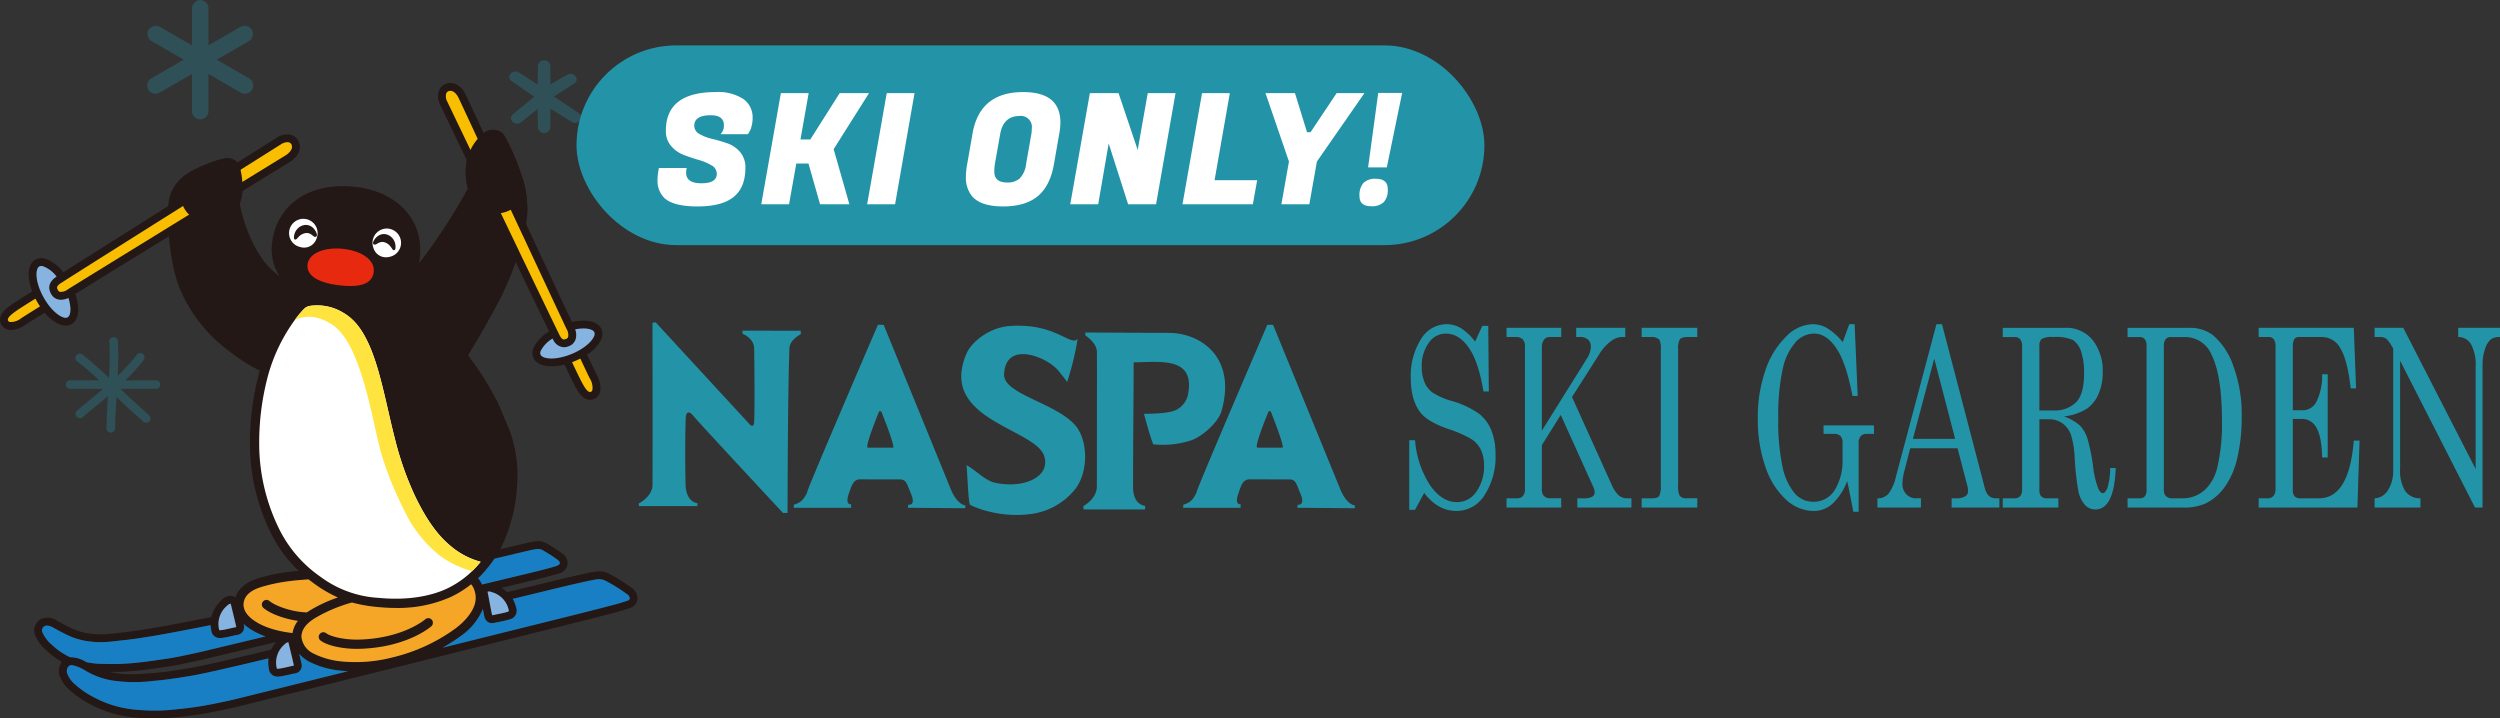 <?xml version="1.0"?>
<svg xmlns:xlink="http://www.w3.org/1999/xlink" xmlns="http://www.w3.org/2000/svg" viewBox="0 0 550.725 158.276" height="158.276" width="550.725">
  <rect x="0" y="0" width="550.725" height="158.276" fill="#333333" stroke="none"/>
  <defs>
    <clipPath id="clip-path">
      <rect fill="#2394a7" height="42.442" width="410" data-name="&#x9577;&#x65B9;&#x5F62; 43" id="&#x9577;&#x65B9;&#x5F62;_43"/>
    </clipPath>
  </defs>
  <g transform="translate(-15 -5)" data-name="&#x30B0;&#x30EB;&#x30FC;&#x30D7; 115" id="&#x30B0;&#x30EB;&#x30FC;&#x30D7;_115">
    <g transform="translate(0 -24.724)" data-name="&#x30B0;&#x30EB;&#x30FC;&#x30D7; 23" id="&#x30B0;&#x30EB;&#x30FC;&#x30D7;_23">
      <g transform="translate(15 48)" data-name="&#x30B0;&#x30EB;&#x30FC;&#x30D7; 8" id="&#x30B0;&#x30EB;&#x30FC;&#x30D7;_8">
        <g transform="translate(0 0)" data-name="&#x30B0;&#x30EB;&#x30FC;&#x30D7; 9" id="&#x30B0;&#x30EB;&#x30FC;&#x30D7;_9">
          <path fill="#231815" transform="translate(-14.28 -19.574)" d="M153.572,130.9a37.425,37.425,0,0,0-5.1-3.2,5,5,0,0,0-3.261-.434c-1.319.161-7.376,1.6-12.225,2.784l-1.176.286-5.791,1.41a7.283,7.283,0,0,0-1.306-.937l7.564-1.822c.59-.143,3.852-.951,5.108-1.364a2.4,2.4,0,0,0,1.931-2.183,2.473,2.473,0,0,0-1.073-2.131,30.837,30.837,0,0,0-3.317-2.163,3.847,3.847,0,0,0-2.883-.572l-.067.01c-.762.116-1.45.281-2.179.454-.279.066-.566.134-.87.2-1.208.273-1.942.463-1.953.467l-2.527.6c.176-.326.346-.653.506-.987a35.608,35.608,0,0,0,2.675-8.374,39.457,39.457,0,0,0,.622-6.148,26.1,26.1,0,0,0-.449-5.973,24.79,24.79,0,0,0-1.8-6.019c-.342-.762-.64-1.483-.927-2.181-.488-1.183-.95-2.3-1.552-3.441a64.563,64.563,0,0,0-6.139-9.615c2.18-3.519,4.49-7.613,6.549-11.445,3.654-6.8,6.437-15.871,6.5-19.983a22.889,22.889,0,0,0-1.478-8.854,47.326,47.326,0,0,0-3.694-8.3,3.164,3.164,0,0,0-4.418-.359,10.584,10.584,0,0,0-3.836,6.687,14.5,14.5,0,0,0,.337,5.537,131.344,131.344,0,0,1-8.8,13.865q-.973,1.31-1.945,2.546a14.754,14.754,0,0,0,.144-4.616c-.849-7.314-7.471-12.067-16.107-12.323C79.413,41.994,74.5,49.106,74.163,55.453a10.36,10.36,0,0,0,1.752,6.724c-3.258-2.309-4.816-5.056-6.492-8.512a35.709,35.709,0,0,1-2.348-7.605c1.169-2.567.448-6.455.078-7.809a2.839,2.839,0,0,0-3.37-2.035c-2.426.447-7.228,2.374-9.218,4.069a8.422,8.422,0,0,0-3.179,5.976c-.4,4.244.288,13.184,2.543,18.755A33.275,33.275,0,0,0,64.8,78.685a42.655,42.655,0,0,0,6.706,4.274c-.023.086-.049.173-.072.259a59.033,59.033,0,0,0-2.071,17.311,44.767,44.767,0,0,0,5.054,19.123,29.947,29.947,0,0,0,5.655,7.4c-.743.064-1.461.138-2.144.223a39.035,39.035,0,0,0-6.581,1.356c-2.837.855-4.538,2.26-5.2,4.288a1.807,1.807,0,0,0-.54-.279,2.476,2.476,0,0,0-2.5.849,7.623,7.623,0,0,0-2.271,3.73c-4.373.89-10.742,2.1-13.07,2.474l-.583.094c-1.642.266-3.685.6-5.43.779-.52.055-1.013.112-1.49.167-1.035.119-2.012.233-3.027.286a18.683,18.683,0,0,1-3.475-.195,13.957,13.957,0,0,1-2.727-.7,14.953,14.953,0,0,1-1.862-.842c-.141-.072-.279-.143-.413-.209-.442-.22-1.262-.665-1.828-.991a3.721,3.721,0,0,0-3.465-.479,2.835,2.835,0,0,0-1.474,3.567,8.941,8.941,0,0,0,2.459,3.362,15.482,15.482,0,0,0,3.17,2.394c.11.068.217.127.325.188a2.973,2.973,0,0,0-.286.411,3.283,3.283,0,0,0-.208,2.7,7.453,7.453,0,0,0,2.213,3.127,20.616,20.616,0,0,0,3.02,2.249,27.384,27.384,0,0,0,3.6,1.844,25.416,25.416,0,0,0,7.98,1.925c1.5.131,2.895.195,4.205.195.866,0,1.7-.028,2.5-.085,2.017-.143,5.541-.528,7.95-.927,2.05-.34,5.991-1.168,7.475-1.529,3.116-.757,27.08-6.713,69.3-17.227l1.427-.354c3.255-.809,8.7-2.162,11.714-2.969l.34-.088c.842-.217,2.6-.668,4.037-1.2a2.259,2.259,0,0,0,1.482-1.765,2.726,2.726,0,0,0-1.132-2.525m-27.195,5.027a1.2,1.2,0,0,1-.395.18c-.5.166-1.466.362-2.174.5-.329.066-.624.125-.84.175h0a2.044,2.044,0,0,1-.263.046,1.325,1.325,0,0,1-.05-.174c-.11-.486-.386-1.947-.606-3.121-.185-.978-.3-1.613-.359-1.868a.091.091,0,0,1,.032-.028,1.264,1.264,0,0,1,.878.1,5.22,5.22,0,0,1,3.738,3.922,2.07,2.07,0,0,1,.04.271m-5.143-8.977a27.6,27.6,0,0,0,1.967-2.577l4.193-.989c.008,0,.74-.192,1.918-.459.311-.07.6-.141.888-.208.723-.172,1.348-.321,2.04-.426l.069-.011a2.2,2.2,0,0,1,1.793.382,29.524,29.524,0,0,1,3.072,2c.43.339.424.534.418.721-.01.321-.523.523-.743.6-1.1.36-4.071,1.108-4.974,1.326-3.442.83-7.3,1.76-11.4,2.746a5.47,5.47,0,0,0-.471-.862,4.733,4.733,0,0,0-.411-.508q.857-.817,1.643-1.731M91.819,134.03a32.751,32.751,0,0,0,5.747,1.005q2.013.195,3.934.194a28.427,28.427,0,0,0,12.179-2.461,22.392,22.392,0,0,0,4.378-2.749,2.7,2.7,0,0,1,.269.33,5.085,5.085,0,0,1,.62,3.717c-.393,1.847-2.1,4.053-4.448,5.757a38.821,38.821,0,0,1-13.706,6.283,32.455,32.455,0,0,1-10.8.941,17.6,17.6,0,0,1-6.642-1.778,4.638,4.638,0,0,1-2.659-3.625c0-.987.3-2.488,2.9-4.128a33.4,33.4,0,0,1,8.235-3.485m-23.778-.338c.258-.908.942-2.218,3.9-3.108a37.048,37.048,0,0,1,6.245-1.285c1.252-.155,2.615-.275,4.076-.359q.688.543,1.431,1.073a27.977,27.977,0,0,0,5.016,2.9,31.062,31.062,0,0,0-6.208,2.879c-.207.131-.4.264-.593.4-3.026-.032-6.86-1.327-8.27-2.509a1.018,1.018,0,0,0-1.308,1.561c1.548,1.3,4.685,2.421,7.564,2.827a5.771,5.771,0,0,0-1.169,2.674l-.471-.057c-2.5-.32-6-1.1-8.461-3.03-1.516-1.186-2.137-2.6-1.747-3.966M74,144.412l-2.155.524c-3.053.741-12.458,2.973-15.535,3.491-3.457.582-5.686.917-8.279,1.134-4.453.371-6.54.349-8.931-.09-.246-.045-.494-.1-.742-.159l.573.005c.932,0,1.932-.012,2.946-.076,1.65-.105,3.628-.268,6.913-.751l.809-.118c1.394-.2,2.975-.429,4.547-.752,2.151-.44,4.015-.844,4.744-1.015,1.6-.375,7.788-1.857,16.215-3.878a7.811,7.811,0,0,0-1.1,1.683m3.012-1.191a1.289,1.289,0,0,1,.761-.447.1.1,0,0,1,.041.011c.055.254.207.881.44,1.843.283,1.164.633,2.613.733,3.1a1.464,1.464,0,0,1,.026.179,2.033,2.033,0,0,1-.258.067c-.217.045-.512.112-.84.187-.7.161-1.668.381-2.191.435a2.109,2.109,0,0,1-.407.011s-.006,0-.006,0a.8.8,0,0,1-.093-.278,5.221,5.221,0,0,1,1.794-5.112m-12.7-8.486a1.276,1.276,0,0,1,.761-.446.081.081,0,0,1,.041.012c.055.253.207.878.439,1.838.283,1.166.634,2.616.734,3.106a1.317,1.317,0,0,1,.026.181,2.135,2.135,0,0,1-.258.066c-.217.044-.511.111-.839.186-.7.162-1.669.383-2.193.435a2.113,2.113,0,0,1-.406.011s-.007,0-.007,0a.824.824,0,0,1-.092-.278,5.218,5.218,0,0,1,1.794-5.112m-38.638,8.576a7.483,7.483,0,0,1-2.054-2.726A1.065,1.065,0,0,1,24.63,139.1a3.166,3.166,0,0,1,1.441.486c.6.346,1.444.8,1.92,1.04l.4.2a16.528,16.528,0,0,0,2.075.934,15.681,15.681,0,0,0,3.092.783,20.425,20.425,0,0,0,3.773.2c1.068-.056,2.071-.172,3.134-.3.471-.054.957-.111,1.471-.164,1.794-.187,3.864-.523,5.527-.792l.581-.094c2.251-.362,8.259-1.5,12.633-2.384a7.746,7.746,0,0,0,.146,1.174,1.838,1.838,0,0,0,1.94,1.666,4.016,4.016,0,0,0,.434-.027,23.543,23.543,0,0,0,2.4-.47c.312-.071.591-.135.8-.177a1.742,1.742,0,0,0,1.58-2.284c-.008-.041-.019-.091-.03-.142.185.172.377.34.586.5a15,15,0,0,0,4.248,2.247c-7.436,1.782-12.817,3.069-14.288,3.415-.717.168-2.56.567-4.7,1.005-1.522.311-3.076.536-4.447.734l-.814.118c-3.222.474-5.158.634-6.77.736-1.742.11-3.469.071-4.857.04l-.852-.018a18.462,18.462,0,0,1-2.769-.366,6.47,6.47,0,0,0-3.557-1.078,11.02,11.02,0,0,1-1.208-.64,13.571,13.571,0,0,1-2.852-2.145m40.322,12.043c-1.46.355-5.334,1.17-7.35,1.5-2.357.39-5.811.768-7.789.908a40.791,40.791,0,0,1-6.433-.109A23.632,23.632,0,0,1,37,155.878a25.572,25.572,0,0,1-3.4-1.736,18.352,18.352,0,0,1-2.742-2.033,5.744,5.744,0,0,1-1.757-2.4,1.633,1.633,0,0,1,.065-1.324,1.156,1.156,0,0,1,.7-.56.954.954,0,0,1,.212-.021,8.923,8.923,0,0,1,3.119,1.292c.354.2.7.387,1.028.556a17.06,17.06,0,0,0,4.559,1.521,33.234,33.234,0,0,0,9.387.112c2.653-.221,4.918-.562,8.422-1.151,3.126-.527,12.587-2.772,15.655-3.517l1.173-.285a7.046,7.046,0,0,0,.1,2.348,1.838,1.838,0,0,0,1.941,1.665,3.926,3.926,0,0,0,.433-.027,23.6,23.6,0,0,0,2.4-.469c.313-.071.592-.136.8-.178a1.741,1.741,0,0,0,1.58-2.284c-.075-.368-.266-1.178-.479-2.058a7.614,7.614,0,0,0,2.188,1.738,19.484,19.484,0,0,0,7.381,2.006c.379.041.774.072,1.18.093-14.711,3.658-23.189,5.761-24.954,6.189m87-22.2a.537.537,0,0,1-.377.414c-1.357.506-3.051.941-3.865,1.149l-.357.093c-2.994.8-8.433,2.153-11.683,2.96l-1.429.356-23.51,5.852a39.995,39.995,0,0,0,3.916-2.511,13.874,13.874,0,0,0,4.961-6.016c.132.691.249,1.288.316,1.586a1.9,1.9,0,0,0,.95,1.367,1.671,1.671,0,0,0,.729.156,3.216,3.216,0,0,0,.7-.092c.206-.047.487-.1.8-.167a23.572,23.572,0,0,0,2.379-.559,1.934,1.934,0,0,0,1.494-2.471,7.157,7.157,0,0,0-.793-2.046l4.993-1.216,1.176-.286c6.692-1.63,11.076-2.631,12.025-2.747a3.332,3.332,0,0,1,2.267.257,36.144,36.144,0,0,1,4.809,3.018,1.054,1.054,0,0,1,.5.9" data-name="&#x30D1;&#x30B9; 2" id="&#x30D1;&#x30B9;_2"/>
          <path fill="#86b3e0" transform="translate(-203.434 -212.181)" d="M315.531,328.538a1.217,1.217,0,0,1-.395.179c-.5.166-1.466.361-2.174.5-.329.066-.625.126-.841.174a1.992,1.992,0,0,1-.263.046,1.217,1.217,0,0,1-.05-.175c-.111-.486-.386-1.946-.607-3.121-.185-.977-.305-1.614-.359-1.868a.086.086,0,0,1,.033-.028,1.265,1.265,0,0,1,.878.094,5.22,5.22,0,0,1,3.738,3.923,2.03,2.03,0,0,1,.04.271" data-name="&#x30D1;&#x30B9; 3" id="&#x30D1;&#x30B9;_3"/>
          <path fill="#187fc4" transform="translate(-199.46 -194.427)" d="M306.414,301.806a27.478,27.478,0,0,0,1.966-2.577l4.194-.989c.008,0,.74-.192,1.918-.459.31-.071.6-.141.888-.208.723-.172,1.348-.321,2.04-.426l.07-.011a2.2,2.2,0,0,1,1.793.383,29.576,29.576,0,0,1,3.072,2c.429.339.423.534.418.721-.01.321-.523.523-.744.6-1.095.36-4.07,1.108-4.973,1.326-3.442.83-7.3,1.759-11.4,2.746a5.543,5.543,0,0,0-.471-.862,4.86,4.86,0,0,0-.411-.508q.856-.817,1.643-1.732" data-name="&#x30D1;&#x30B9; 4" id="&#x30D1;&#x30B9;_4"/>
          <path fill="#f5a626" transform="translate(-125.775 -209.184)" d="M203.314,323.641a32.686,32.686,0,0,0,5.747,1q2.013.195,3.934.195a28.431,28.431,0,0,0,12.179-2.461,22.461,22.461,0,0,0,4.378-2.749,2.665,2.665,0,0,1,.269.33,5.085,5.085,0,0,1,.62,3.717c-.393,1.847-2.1,4.053-4.448,5.757a38.813,38.813,0,0,1-13.706,6.282,32.473,32.473,0,0,1-10.8.942,17.581,17.581,0,0,1-6.642-1.779,4.637,4.637,0,0,1-2.659-3.625c0-.986.3-2.487,2.9-4.128a33.32,33.32,0,0,1,8.235-3.485" data-name="&#x30D1;&#x30B9; 5" id="&#x30D1;&#x30B9;_5"/>
          <path fill="#f5a626" transform="translate(-101.607 -207.141)" d="M155.367,321.259c.257-.908.942-2.218,3.9-3.108a37.055,37.055,0,0,1,6.246-1.285c1.251-.156,2.615-.275,4.075-.359q.689.543,1.431,1.073a28.006,28.006,0,0,0,5.016,2.9,31.109,31.109,0,0,0-6.208,2.879c-.207.131-.4.264-.593.4-3.026-.032-6.859-1.327-8.269-2.508a1.018,1.018,0,1,0-1.309,1.561c1.548,1.3,4.685,2.421,7.563,2.826a5.771,5.771,0,0,0-1.168,2.674l-.471-.057c-2.5-.32-6-1.1-8.46-3.03-1.517-1.187-2.138-2.6-1.748-3.967" data-name="&#x30D1;&#x30B9; 6" id="&#x30D1;&#x30B9;_6"/>
          <path fill="#86b3e0" transform="translate(-115.191 -233.342)" d="M177.922,356.99a1.289,1.289,0,0,1,.761-.447.094.094,0,0,1,.041.011c.055.254.207.881.44,1.844.282,1.163.632,2.612.732,3.1a1.345,1.345,0,0,1,.026.179,2.02,2.02,0,0,1-.258.067c-.218.045-.511.112-.84.187-.7.161-1.668.382-2.191.435a2.1,2.1,0,0,1-.407.011s-.007,0-.007,0a.8.8,0,0,1-.092-.278,5.219,5.219,0,0,1,1.793-5.112" data-name="&#x30D1;&#x30B9; 7" id="&#x30D1;&#x30B9;_7"/>
          <path fill="#86b3e0" transform="translate(-91.134 -217.27)" d="M141.164,332.431a1.279,1.279,0,0,1,.761-.447.1.1,0,0,1,.041.011c.055.254.207.879.439,1.839.282,1.166.634,2.616.734,3.106a1.345,1.345,0,0,1,.026.18,2.012,2.012,0,0,1-.258.067c-.217.044-.511.111-.839.186-.7.161-1.669.382-2.192.435a2.137,2.137,0,0,1-.407.011s-.007,0-.007,0a.823.823,0,0,1-.092-.278,5.216,5.216,0,0,1,1.793-5.112" data-name="&#x30D1;&#x30B9; 8" id="&#x30D1;&#x30B9;_8"/>
          <path fill="#187fc4" transform="translate(-17.557 -225.736)" d="M28.949,349.474a7.471,7.471,0,0,1-2.054-2.726,1.064,1.064,0,0,1,1.011-1.486,3.166,3.166,0,0,1,1.441.485c.6.346,1.444.8,1.921,1.041q.194.1.4.2a16.715,16.715,0,0,0,2.075.933,15.685,15.685,0,0,0,3.092.783,20.421,20.421,0,0,0,3.773.2c1.068-.056,2.072-.172,3.135-.3.47-.054.956-.111,1.471-.164,1.794-.187,3.863-.523,5.527-.792l.581-.094c2.252-.362,8.26-1.5,12.634-2.385a7.539,7.539,0,0,0,.146,1.175,1.837,1.837,0,0,0,1.941,1.666,4.017,4.017,0,0,0,.434-.027,23.581,23.581,0,0,0,2.4-.47c.311-.071.591-.135.8-.177a1.742,1.742,0,0,0,1.581-2.284c-.009-.041-.019-.09-.03-.142.185.171.377.341.585.5a15.015,15.015,0,0,0,4.249,2.247c-7.437,1.782-12.818,3.069-14.288,3.415-.717.168-2.56.568-4.695,1.005-1.522.312-3.076.536-4.448.734l-.812.118c-3.223.474-5.159.634-6.771.736-1.742.11-3.469.071-4.857.04l-.851-.018a18.492,18.492,0,0,1-2.77-.365,6.464,6.464,0,0,0-3.557-1.078,11.276,11.276,0,0,1-1.207-.641,13.535,13.535,0,0,1-2.852-2.145" data-name="&#x30D1;&#x30B9; 9" id="&#x30D1;&#x30B9;_9"/>
          <path fill="#187fc4" transform="translate(-27.866 -238.178)" d="M79.58,373.958c-1.46.354-5.334,1.169-7.35,1.5-2.358.39-5.812.768-7.789.908a40.834,40.834,0,0,1-6.433-.108,23.642,23.642,0,0,1-7.421-1.779,25.658,25.658,0,0,1-3.4-1.737,18.273,18.273,0,0,1-2.741-2.034,5.732,5.732,0,0,1-1.757-2.4,1.631,1.631,0,0,1,.064-1.324,1.155,1.155,0,0,1,.7-.559.954.954,0,0,1,.212-.022,8.918,8.918,0,0,1,3.119,1.292c.354.2.7.387,1.028.555a17.038,17.038,0,0,0,4.559,1.521,33.22,33.22,0,0,0,9.387.112c2.653-.221,4.918-.561,8.422-1.151,3.127-.527,12.588-2.772,15.655-3.517l1.173-.285a7.047,7.047,0,0,0,.1,2.348,1.838,1.838,0,0,0,1.941,1.665,4.02,4.02,0,0,0,.434-.027,23.633,23.633,0,0,0,2.4-.47c.312-.071.592-.135.8-.177a1.742,1.742,0,0,0,1.58-2.285c-.075-.367-.266-1.178-.479-2.058a7.587,7.587,0,0,0,2.188,1.739,19.481,19.481,0,0,0,7.381,2.005c.379.042.774.072,1.18.094-14.71,3.658-23.189,5.761-24.954,6.189" data-name="&#x30D1;&#x30B9; 10" id="&#x30D1;&#x30B9;_10"/>
          <path fill="#187fc4" transform="translate(-184.657 -207.074)" d="M323.374,320.659a.537.537,0,0,1-.377.414c-1.357.505-3.051.941-3.865,1.149l-.357.093c-2.994.8-8.433,2.153-11.683,2.96l-1.429.356-23.51,5.852a39.989,39.989,0,0,0,3.916-2.511,13.875,13.875,0,0,0,4.961-6.016c.132.691.249,1.288.316,1.586a1.9,1.9,0,0,0,.95,1.367,1.671,1.671,0,0,0,.729.156,3.215,3.215,0,0,0,.7-.092c.206-.047.487-.1.8-.167a23.586,23.586,0,0,0,2.379-.559,1.934,1.934,0,0,0,1.494-2.471,7.156,7.156,0,0,0-.793-2.046l4.993-1.216,1.176-.286c6.692-1.63,11.076-2.631,12.025-2.747a3.332,3.332,0,0,1,2.267.257,36.14,36.14,0,0,1,4.809,3.018,1.053,1.053,0,0,1,.5.9" data-name="&#x30D1;&#x30B9; 11" id="&#x30D1;&#x30B9;_11"/>
          <path fill="#231815" transform="translate(-133.033 -223.302)" d="M211.677,347.962c-3.3,0-6.587-.733-8.005-1.818a1.018,1.018,0,1,1,1.237-1.616c.987.754,4.109,1.5,7.437,1.386,9.584-.323,14.315-4.416,14.361-4.457a1.018,1.018,0,0,1,1.35,1.525c-.213.189-5.333,4.621-15.642,4.969-.246.008-.492.012-.738.012" data-name="&#x30D1;&#x30B9; 12" id="&#x30D1;&#x30B9;_12"/>
          <path fill="#fff" transform="translate(-108.154 -92.79)" d="M213.563,198.842q.246-.286.478-.573a16.935,16.935,0,0,1-6.606-3.468c-3.379-2.809-5.693-6.6-7.743-10.779a68.649,68.649,0,0,1-4.554-12.9c-1.206-4.641-1.955-8.685-3.34-13.815-2.582-9.565-5.466-12.395-8.046-13.913a11.013,11.013,0,0,0-6.476-1.581,6.063,6.063,0,0,0-.98.12,2.261,2.261,0,0,0-.917.411,4.5,4.5,0,0,0-.5.476A22.715,22.715,0,0,0,173.1,145a37.83,37.83,0,0,0-5.823,11.957,57.1,57.1,0,0,0-2,16.747,42.541,42.541,0,0,0,4.8,18.172,27.922,27.922,0,0,0,8.674,9.694,23.684,23.684,0,0,0,12.89,4.652c5.715.554,11.057-.185,15.042-2.078a20.489,20.489,0,0,0,5-3.375s.2-.183.468-.439a.04.04,0,0,1-.027.009.04.04,0,0,0,.027-.009q.734-.7,1.413-1.49" data-name="&#x30D1;&#x30B9; 13" id="&#x30D1;&#x30B9;_13"/>
          <path fill="#ffe33f" transform="translate(-123.01 -92.79)" d="M214.548,184.023a68.741,68.741,0,0,1-4.555-12.9c-1.205-4.64-1.955-8.684-3.34-13.814-2.58-9.565-5.465-12.395-8.046-13.913a11,11,0,0,0-6.475-1.581,6,6,0,0,0-.981.12,2.254,2.254,0,0,0-.916.411,4.414,4.414,0,0,0-.5.476A22.6,22.6,0,0,0,187.957,145c2.88-1.307,5.453-.667,7.984.87,2.56,1.554,5.177,5.21,7.757,14.774,1.384,5.13,1.977,8.718,3.183,13.359a74.743,74.743,0,0,0,5.238,13.055,27.617,27.617,0,0,0,8,10.023,21.44,21.44,0,0,0,6.886,3.25q.734-.705,1.413-1.49.244-.286.477-.573a16.943,16.943,0,0,1-6.606-3.468c-3.378-2.809-5.692-6.6-7.743-10.778" data-name="&#x30D1;&#x30B9; 14" id="&#x30D1;&#x30B9;_14"/>
          <path fill="#e7290f" transform="translate(-128.271 -69.057)" d="M202.793,113.6c5.749.76,7.575-.821,7.809-2.953.284-2.6-2.65-4.589-6.715-5.042s-7.663.924-7.88,3.528c-.166,2,1.663,3.832,6.786,4.468" data-name="&#x30D1;&#x30B9; 15" id="&#x30D1;&#x30B9;_15"/>
          <path fill="#fff" transform="translate(-122.426 -57.281)" d="M188.577,93.428a3.145,3.145,0,1,1,3.584-1.885,2.885,2.885,0,0,1-3.584,1.885" data-name="&#x30D1;&#x30B9; 16" id="&#x30D1;&#x30B9;_16"/>
          <path fill="#fff" transform="translate(-155.369 -61.273)" d="M241.1,99.592a3.145,3.145,0,1,0-3.491-2.05,2.884,2.884,0,0,0,3.491,2.05" data-name="&#x30D1;&#x30B9; 17" id="&#x30D1;&#x30B9;_17"/>
          <path fill="#231815" transform="translate(-122.638 -59.234)" d="M191.591,91.148a2.249,2.249,0,0,0-1.856-.62h0a2.639,2.639,0,0,0-1.425.681,2.791,2.791,0,0,0-.814,1.35c-.215.878-.059,1.073.075,1.143a.267.267,0,0,0,.124.031c.182,0,.346-.186.413-.262a4.8,4.8,0,0,1,.629-.623,2.485,2.485,0,0,1,1.136-.524,1.621,1.621,0,0,1,.947.08,2.5,2.5,0,0,1,.661.41c.41.377.656.362.791.284.117-.068.236-.235.141-.64a3.089,3.089,0,0,0-.821-1.31" data-name="&#x30D1;&#x30B9; 18" id="&#x30D1;&#x30B9;_18"/>
          <path fill="#231815" transform="translate(-155.64 -63.04)" d="M242.746,98.745a2.794,2.794,0,0,0-.61-1.453,2.638,2.638,0,0,0-1.311-.88h0a2.241,2.241,0,0,0-1.926.343,3.1,3.1,0,0,0-1,1.177c-.153.387-.059.569.047.653s.362.148.823-.166a2.5,2.5,0,0,1,.715-.31,1.618,1.618,0,0,1,.948.058,2.5,2.5,0,0,1,1.048.683,4.834,4.834,0,0,1,.538.718c.054.082.2.312.4.312a.273.273,0,0,0,.09-.016c.144-.05.325-.221.24-1.12" data-name="&#x30D1;&#x30B9; 19" id="&#x30D1;&#x30B9;_19"/>
          <path fill="#231815" transform="translate(0 -21.439)" d="M65.783,34.3a2.59,2.59,0,0,0-1.65-1.429,4.011,4.011,0,0,0-3.257.687C60.66,33.7,56.528,36.3,50.809,39.9,34.79,49.985,19.059,59.89,13.939,63.149a8.433,8.433,0,0,0-3.984-2.994,2.8,2.8,0,0,0-2.192.229c-1.673.994-1.875,3.8-.666,6.988C5.426,68.382,2.907,70,2.343,70.417l-.151.111c-.856.631-2.862,2.105-1.968,3.99A2.262,2.262,0,0,0,1.7,75.761a2.821,2.821,0,0,0,.754.1A6.276,6.276,0,0,0,5.627,74.7c.728-.481,2.916-1.847,4.217-2.657a8.147,8.147,0,0,0,3.762,2.731,3.391,3.391,0,0,0,.876.12,2.546,2.546,0,0,0,1.317-.349c1.612-.955,1.854-3.6.789-6.641C22.525,64.218,63.472,39.063,63.907,38.8c1.068-.643,2.837-2.41,1.877-4.493M4.674,73.26a3.769,3.769,0,0,1-2.518.835.547.547,0,0,1-.372-.321c-.281-.593.876-1.444,1.432-1.853l.161-.119c.538-.4,2.855-1.881,4.431-2.841.109.213.22.426.34.639q.312.55.652,1.058c-1.317.82-3.4,2.119-4.126,2.6m10.243-.2a1.114,1.114,0,0,1-.866.044c-1.138-.3-2.938-1.767-4.4-4.355C7.695,65.28,7.746,62.4,8.646,61.869a.84.84,0,0,1,.437-.108,1.666,1.666,0,0,1,.428.063,6.74,6.74,0,0,1,2.96,2.265c-.136.089-.223.147-.251.168-1.43,1.064-1.745,2.309-.935,3.7a2.394,2.394,0,0,0,1.547,1.176,2.687,2.687,0,0,0,.605.068,3.964,3.964,0,0,0,1.633-.4c.708,2.22.506,3.869-.153,4.26M63.009,37.32C61.09,38.5,16.017,66.188,14.936,66.9a2.544,2.544,0,0,1-1.712.547.661.661,0,0,1-.444-.362c-.328-.563-.306-.866.466-1.441.755-.536,25.3-15.984,38.483-24.284,5.938-3.737,9.861-6.206,10.087-6.353a2.869,2.869,0,0,1,1.481-.525,1.266,1.266,0,0,1,.352.047.863.863,0,0,1,.563.491v0c.553,1.2-1.183,2.281-1.2,2.295" data-name="&#x30D1;&#x30B9; 20" id="&#x30D1;&#x30B9;_20"/>
          <path fill="#fabe00" transform="translate(-3.297 -90.008)" d="M7.971,141.829a3.765,3.765,0,0,1-2.518.835.544.544,0,0,1-.372-.321c-.282-.593.876-1.444,1.432-1.854l.16-.118c.539-.4,2.855-1.881,4.432-2.841.109.213.22.425.341.639.207.367.425.719.651,1.059-1.317.82-3.4,2.119-4.126,2.6" data-name="&#x30D1;&#x30B9; 21" id="&#x30D1;&#x30B9;_21"/>
          <path fill="#86b3e0" transform="translate(-15.242 -76.372)" d="M30.16,127.995a1.118,1.118,0,0,1-.866.045c-1.138-.3-2.939-1.767-4.4-4.355-1.959-3.471-1.908-6.347-1.007-6.882a.835.835,0,0,1,.436-.107,1.654,1.654,0,0,1,.428.063,6.732,6.732,0,0,1,2.961,2.265c-.137.089-.224.147-.252.168-1.43,1.064-1.744,2.309-.934,3.7a2.394,2.394,0,0,0,1.547,1.176,2.665,2.665,0,0,0,.605.067,3.966,3.966,0,0,0,1.632-.4c.708,2.219.506,3.869-.153,4.259" data-name="&#x30D1;&#x30B9; 22" id="&#x30D1;&#x30B9;_22"/>
          <path fill="#fabe00" transform="translate(-23.826 -24.71)" d="M86.835,40.591c-1.919,1.178-46.992,28.868-48.073,29.584a2.544,2.544,0,0,1-1.712.547.661.661,0,0,1-.444-.362c-.328-.563-.306-.866.466-1.441.755-.536,25.3-15.984,38.483-24.284,5.938-3.737,9.861-6.206,10.087-6.353a2.869,2.869,0,0,1,1.481-.525,1.266,1.266,0,0,1,.352.047.863.863,0,0,1,.563.491v0c.553,1.2-1.183,2.281-1.2,2.295" data-name="&#x30D1;&#x30B9; 23" id="&#x30D1;&#x30B9;_23"/>
          <path fill="#231815" transform="translate(-74.799 -31.416)" d="M114.291,55.958c.8,3.316,1.857,5.04,5.04,5.968s6.286-.8,7.958-3.448c1.592-2.52.781-6.926.384-8.384a2.84,2.84,0,0,0-3.37-2.034c-2.426.446-7.229,2.374-9.218,4.068Z" data-name="&#x30D1;&#x30B9; 24" id="&#x30D1;&#x30B9;_24"/>
          <path fill="#231815" transform="translate(-182.744 0)" d="M315.221,56.419a2.8,2.8,0,0,0,.026-2.2c-.763-1.712-3.361-2.259-6.507-1.552-2.98-6.307-23.206-49.669-23.421-50.128-.514-1.135-2.063-3.094-4.245-2.384a2.591,2.591,0,0,0-1.612,1.475,4.007,4.007,0,0,0,.307,3.314c.112.226,2.127,4.426,4.916,10.237,8.251,17.2,16.358,34.088,19.022,39.571a8.436,8.436,0,0,0-3.432,3.61,2.8,2.8,0,0,0-.025,2.2c.547,1.225,2.032,1.855,3.985,1.855a11.915,11.915,0,0,0,2.878-.39c.81,1.777,2.125,4.47,2.477,5.077l.093.162c.458.8,1.45,2.542,3,2.542a2.342,2.342,0,0,0,2.14-1.444c.558-1.377-.135-3.114-.6-4.027-.394-.779-1.5-3.111-2.152-4.5a8.147,8.147,0,0,0,3.148-3.422m-33.9-52.245a2.387,2.387,0,0,1-.263-1.876.866.866,0,0,1,.553-.5h0a1.168,1.168,0,0,1,.364-.059c1.057,0,1.766,1.5,1.776,1.522.948,2.032,23.219,49.777,23.8,50.932a2.536,2.536,0,0,1,.346,1.765.666.666,0,0,1-.41.4c-.6.261-.9.2-1.379-.63-.447-.815-13.082-27.147-19.869-41.294-2.895-6.034-4.807-10.02-4.924-10.256m31.366,60.943a3.761,3.761,0,0,1,.538,2.6.545.545,0,0,1-.361.332c-.625.211-1.334-1.037-1.676-1.638l-.1-.173c-.337-.58-1.538-3.05-2.31-4.727q.335-.124.673-.267c.389-.163.764-.339,1.127-.525.663,1.4,1.713,3.618,2.107,4.4m-3.9-5.467c-3.674,1.545-6.525,1.162-6.952.206a1.115,1.115,0,0,1,.054-.864,6.718,6.718,0,0,1,2.59-2.683c.074.148.122.242.14.273a2.736,2.736,0,0,0,2.341,1.638,3.079,3.079,0,0,0,1.227-.283,2.4,2.4,0,0,0,1.347-1.4,3.524,3.524,0,0,0-.069-2.259,9.613,9.613,0,0,1,1.823-.193c1.3,0,2.169.341,2.388.835a1.114,1.114,0,0,1-.055.865c-.433,1.095-2.095,2.715-4.833,3.866" data-name="&#x30D1;&#x30B9; 25" id="&#x30D1;&#x30B9;_25"/>
          <path fill="#fabe00" transform="translate(-186.015 -3.285)" d="M284.589,7.459a2.392,2.392,0,0,1-.263-1.876.866.866,0,0,1,.554-.5h0a1.155,1.155,0,0,1,.363-.059c1.058,0,1.767,1.5,1.776,1.523.947,2.032,23.218,49.777,23.8,50.932a2.537,2.537,0,0,1,.346,1.764.667.667,0,0,1-.411.4c-.6.261-.9.2-1.378-.63-.447-.815-13.081-27.147-19.869-41.294-2.895-6.034-4.808-10.02-4.924-10.256" data-name="&#x30D1;&#x30B9; 26" id="&#x30D1;&#x30B9;_26"/>
          <path fill="#fabe00" transform="translate(-238.707 -115)" d="M368.646,180.117a3.761,3.761,0,0,1,.539,2.6.548.548,0,0,1-.362.332c-.625.211-1.334-1.037-1.676-1.637l-.1-.173c-.337-.581-1.538-3.051-2.31-4.728q.335-.125.673-.267.583-.245,1.126-.525c.663,1.4,1.712,3.617,2.107,4.4" data-name="&#x30D1;&#x30B9; 27" id="&#x30D1;&#x30B9;_27"/>
          <path fill="#86b3e0" transform="translate(-225.425 -102.435)" d="M351.461,162.085c-3.674,1.545-6.525,1.162-6.952.206a1.115,1.115,0,0,1,.054-.864,6.717,6.717,0,0,1,2.59-2.683c.074.148.122.242.14.273a2.736,2.736,0,0,0,2.341,1.638,3.079,3.079,0,0,0,1.227-.283,2.4,2.4,0,0,0,1.347-1.4,3.524,3.524,0,0,0-.069-2.259,9.613,9.613,0,0,1,1.823-.193c1.3,0,2.169.341,2.388.835a1.114,1.114,0,0,1-.055.865c-.433,1.095-2.095,2.715-4.833,3.866" data-name="&#x30D1;&#x30B9; 28" id="&#x30D1;&#x30B9;_28"/>
          <path fill="#231815" transform="translate(-194.316 -19.573)" d="M310.469,48.139a22.89,22.89,0,0,0-1.478-8.854,47.4,47.4,0,0,0-3.694-8.3,3.165,3.165,0,0,0-4.418-.359,10.582,10.582,0,0,0-3.836,6.687c-.386,2.311.057,6.2,1.48,8.221a6.261,6.261,0,0,0,5.765,2.77,7.236,7.236,0,0,0,4.1-1.914Z" data-name="&#x30D1;&#x30B9; 29" id="&#x30D1;&#x30B9;_29"/>
        </g>
      </g>
      <g opacity="0.3" transform="translate(29.509 103.996)" data-name="&#x30B0;&#x30EB;&#x30FC;&#x30D7; 21" id="&#x30B0;&#x30EB;&#x30FC;&#x30D7;_21">
        <path fill="#2394a7" transform="translate(-1.56 -328.28)" d="M21.411,337.773H14.705A37.907,37.907,0,0,0,18.7,333.3a.951.951,0,0,0-.2-1.343.91.91,0,0,0-1.3.2,41.068,41.068,0,0,1-4.221,4.618,74.714,74.714,0,0,0,.061-7.542.948.948,0,1,0-1.9,0,70.845,70.845,0,0,1-.081,8C9.2,335.471,7.3,333.757,5.28,332.169A.948.948,0,1,0,4.039,333.6c1.689,1.311,3.281,2.722,4.837,4.171H2.508a.948.948,0,1,0,0,1.9H9.749c-1.9,1.619-3.845,3.186-5.741,4.8A.951.951,0,0,0,5.272,345.9c1.827-1.564,3.713-3.075,5.556-4.632-.148,2.412-.288,4.647-.317,7.072a.948.948,0,0,0,1.9.04c.042-2.366.175-4.547.314-6.907,1.93,1.892,3.859,3.609,5.89,5.41a.948.948,0,0,0,1.271-1.407c-2.155-1.935-4.216-3.786-6.288-5.8h7.817a.948.948,0,0,0,0-1.9" data-name="&#x30D1;&#x30B9; 81" id="&#x30D1;&#x30B9;_81"/>
      </g>
      <g opacity="0.3" transform="translate(47.493 29.724)" data-name="&#x30B0;&#x30EB;&#x30FC;&#x30D7; 20" id="&#x30B0;&#x30EB;&#x30FC;&#x30D7;_20">
        <path fill="#2394a7" transform="translate(-187.182 -312.088)" d="M198.8,312.088a1.892,1.892,0,0,0-1.826,1.94v22.408a1.829,1.829,0,1,0,3.651,0V314.028a1.891,1.891,0,0,0-1.825-1.94" data-name="&#x30D1;&#x30B9; 82" id="&#x30D1;&#x30B9;_82"/>
        <path fill="#2394a7" transform="translate(-166.979 -323.831)" d="M167.209,330.4a1.891,1.891,0,0,0,.768,2.551l19.4,11.2A1.829,1.829,0,1,0,189.207,341l-19.4-11.2a1.892,1.892,0,0,0-2.594.611" data-name="&#x30D1;&#x30B9; 83" id="&#x30D1;&#x30B9;_83"/>
        <path fill="#2394a7" transform="translate(-166.979 -323.831)" d="M189.975,330.4a1.891,1.891,0,0,1-.768,2.551l-19.4,11.2A1.829,1.829,0,1,1,167.977,341l19.4-11.2a1.892,1.892,0,0,1,2.593.611" data-name="&#x30D1;&#x30B9; 84" id="&#x30D1;&#x30B9;_84"/>
      </g>
      <g opacity="0.3" transform="translate(127.179 42.98)" data-name="&#x30B0;&#x30EB;&#x30FC;&#x30D7; 22" id="&#x30B0;&#x30EB;&#x30FC;&#x30D7;_22">
        <path fill="#2394a7" transform="translate(-322.291 -325.071)" d="M328.54,330.426l.081-4.167a1.366,1.366,0,0,1,2.708,0l.055,4.1,3.5-1.979a1.439,1.439,0,0,1,1.91.117,1.061,1.061,0,0,1-.133,1.677l-4.507,2.906,5.525,3.7a1.061,1.061,0,0,1,.167,1.674,1.439,1.439,0,0,1-1.908.146l-4.551-2.825-.055,4.166a1.366,1.366,0,0,1-2.708,0l-.081-4.1-3.607,2.9a1.44,1.44,0,0,1-1.91-.117,1.061,1.061,0,0,1,.133-1.677l4.617-3.825-4.981-3.45a1.062,1.062,0,0,1-.167-1.674,1.439,1.439,0,0,1,1.908-.146Z" data-name="&#x30D1;&#x30B9; 203" id="&#x30D1;&#x30B9;_203"/>
      </g>
    </g>
    <g transform="translate(-12 8.511)" data-name="&#x30B0;&#x30EB;&#x30FC;&#x30D7; 186" id="&#x30B0;&#x30EB;&#x30FC;&#x30D7;_186">
      <rect fill="#2394a7" transform="translate(154 6.489)" rx="22" height="44" width="200" data-name="&#x9577;&#x65B9;&#x5F62; 217" id="&#x9577;&#x65B9;&#x5F62;_217"/>
      <path fill="#fff" transform="translate(171 41.489)" d="M7.14-6.97q0,2.346,3.383,2.346t3.383-2.108A2.111,2.111,0,0,0,12.75-8.568a11.289,11.289,0,0,0-2.805-1.19q-1.649-.476-3.3-1.105a6.884,6.884,0,0,1-2.805-1.972,4.952,4.952,0,0,1-1.156-3.349q0-8.534,10.982-8.534A10.177,10.177,0,0,1,19.737-23.2a4.92,4.92,0,0,1,2.057,4.2,6.9,6.9,0,0,1-.255,1.887,4.281,4.281,0,0,1-.527,1.275l-.272.408H14.722a2.739,2.739,0,0,0,.748-1.972q0-2.21-2.89-2.21-3.638,0-3.638,2.312A2.061,2.061,0,0,0,10.1-15.47,10.13,10.13,0,0,0,12.9-14.4a34.154,34.154,0,0,1,3.315.969,6.453,6.453,0,0,1,2.822,1.921A5.153,5.153,0,0,1,20.2-8.024q0,4.318-2.584,6.409T9.656.476q-5.372,0-7.344-1.9A5.259,5.259,0,0,1,.85-5.372a11.651,11.651,0,0,1,.2-2.074l.1-.544h6.12l-.068.408A3.152,3.152,0,0,0,7.14-6.97ZM47.43-24.48,39.644-12.138,43.112,0h-6.46L34.1-8.976H31.416L29.818,0H23.7l4.318-24.48h6.12l-1.8,10.2H34.51l6.46-10.2Zm10.03,0L53.176,0H47.022L51.34-24.48ZM81.4-24.718q8.194,0,8.194,6.7a13.369,13.369,0,0,1-.238,2.414l-1.19,6.8q-.816,4.726-3.536,7T76.976.476q-4.93,0-6.868-2.278A6.471,6.471,0,0,1,68.782-6.12a14.772,14.772,0,0,1,.272-2.686l1.19-6.8Q71.842-24.718,81.4-24.718Zm-3.5,19.924a4.008,4.008,0,0,0,2.72-.884,5.485,5.485,0,0,0,1.428-3.264L83.2-15.47a8.331,8.331,0,0,0,.1-1.224,2.449,2.449,0,0,0-2.788-2.754q-3.5.068-4.182,3.978L75.174-8.942a11.179,11.179,0,0,0-.136,1.768Q75.038-4.794,77.894-4.794Zm37.06-19.686L110.67,0h-6.154l-4.284-13.4L97.92,0H91.766l4.318-24.48h6.324l4.216,12.512,2.21-12.512ZM131.988,0h-15.5L120.8-24.48h6.12L123.556-5.3h9.384ZM144.7-15.878l5.746-8.6h6.12L146.1-9.418,144.432,0h-6.154l1.666-9.418L134.776-24.48h6.494l2.652,8.6ZM161.5-8.122h-4.123l2.232-16.4h5.27ZM155.483-1.8a4.1,4.1,0,0,1,.868-2.9,3.654,3.654,0,0,1,2.759-.915q2.6,0,2.6,2.294a3.945,3.945,0,0,1-.883,2.852,3.748,3.748,0,0,1-2.775.9Q155.483.434,155.483-1.8Z" data-name="&#x30D1;&#x30B9; 1003" id="&#x30D1;&#x30B9;_1003"/>
    </g>
    <g transform="translate(155.725 76)" data-name="&#x30B0;&#x30EB;&#x30FC;&#x30D7; 187" id="&#x30B0;&#x30EB;&#x30FC;&#x30D7;_187">
      <g clip-path="url(#clip-path)" transform="translate(0 0)" data-name="&#x30B0;&#x30EB;&#x30FC;&#x30D7; 68" id="&#x30B0;&#x30EB;&#x30FC;&#x30D7;_68">
        <path fill="#2394a7" transform="translate(0 0.001)" d="M128.372,19.5c3.354-11.836-4.655-17.166-11.629-17.166L98.351,2.249l.013.643s2.552,1.573,2.552,3.689c.02,1.326-.01,26.69-.01,29.529s-2.95,4.345-2.95,4.345v.767l13.578.01v-.794s-2.655-.136-2.655-4.118c0-10.262.126-20.429.126-27.494,5.734-.05,13.813-1.43,11.917,7.368a4.951,4.951,0,0,1-2.645,3.157c-1.584.709-4.841.792-6.995.809.6,2.257,1.321,4.8,2.02,6.707a19.987,19.987,0,0,0,8.45-.888c2.428-.888,5.888-3.906,6.621-6.475M95.935,22.449C91.2,17.527,80.277,15.782,80.461,11.412c.366-7.509,9.486-3.785,11.972-.749.572.709,1.435,1.763,1.926,2.486a65.137,65.137,0,0,0,2.31-9.471C95.012,5.343,91.82.119,81.759.812c-4.516.3-8.47,3.5-9.569,6.079C65.884,21.5,87.307,23.329,89.3,29.449c1.462,4.5-4.329,7.3-10.863,5.89-2.176-.489-4.322-2.854-6.251-3.87.26,2.443.308,6.979.729,8.651.068.229,6.165,3.1,13.346,2.118a14.882,14.882,0,0,0,10.086-5.779c2.839-4.032,2.527-10.938-.416-14.009m-23.967,17.9-.063.605-12.61-.1.045-.673s1.793.338.63-2.4c-.88-2.088-.993-3.129-2.36-3.172-.751-.02-8.081,0-8.828-.02-1.548,0-1.9,1.389-2.532,3.19-.87,2.595.522,2.295.522,2.295v.784l-12.691.008s.192-.62-.008-.648c1.863-.613,2.181-1.094,3.22-3.132C34.928,41.738,52.674.542,52.674.542l1.268.02S68.559,36.342,68.59,36.443c1.49,3.853,3.379,3.906,3.379,3.906M53.4,19.6h-.449s-3.321,8.011-2.494,8.011h5.53c.643,0-2.587-8.011-2.587-8.011M35.667,1.863l-12.822-.03.013.7s2.516.923,2.554,3.25c.076,5.134.131,13.258,0,16.12-.088,1.773-1.155.391-1.155.391L3.707,0l-.7.1s.063,25.439.008,35.722C3,38.4,0,39.905,0,39.905l.013.58H12.9v-.64s-2.5-.119-2.6-4.16c-.139-5.293-.066-12.406.033-14.428,0-1.659.787-1.813,1.7-.618.767,1,19.721,21.355,19.721,21.355h1.009s.028-26.587.414-36.31c.081-1.856,2.511-3.071,2.511-3.071ZM157.752,40.349l-.058.605-12.613-.1.04-.673s1.813.338.64-2.4c-.87-2.088-1-3.129-2.358-3.172-.754-.02-8.091,0-8.82-.02-1.561,0-1.9,1.389-2.537,3.19-.872,2.595.522,2.295.522,2.295v.784l-12.691.008s.192-.62-.008-.648c1.858-.613,2.179-1.094,3.21-3.132C120.714,41.738,138.458.542,138.458.542l1.268.02s14.62,35.78,14.662,35.881c1.478,3.853,3.364,3.906,3.364,3.906M139.192,19.6h-.459s-3.311,8.011-2.481,8.011h5.525c.633,0-2.585-8.011-2.585-8.011" data-name="&#x30D1;&#x30B9; 304" id="&#x30D1;&#x30B9;_304"/>
        <path fill="#2394a7" transform="translate(102.412 0.25)" d="M81.809,4,83.4.542h1.311l.126,14.446h-1.18q-1.1-6.638-3.275-9.705-2.16-3.045-4.98-3.046a4.518,4.518,0,0,0-3.85,2.108,8.708,8.708,0,0,0-1.5,5.154,8.979,8.979,0,0,0,.565,3.328,5.5,5.5,0,0,0,1.71,2.32,14.883,14.883,0,0,0,4.271,1.914,19.676,19.676,0,0,1,6.185,2.9,9.015,9.015,0,0,1,2.658,3.709,14.414,14.414,0,0,1,.872,5.237,15.376,15.376,0,0,1-2.4,8.878,7.24,7.24,0,0,1-6.208,3.52q-4.089,0-7.111-3.971L68.583,41.06H67.31V25.719h1.273a21.326,21.326,0,0,0,3.349,9.988q2.61,3.661,5.873,3.659a5.1,5.1,0,0,0,4.317-2.342,9.539,9.539,0,0,0,1.664-5.688A8.217,8.217,0,0,0,83.16,28,5.793,5.793,0,0,0,81.188,25.6a24.207,24.207,0,0,0-5.333-2.358q-4.372-1.547-5.963-3.47-2.243-2.723-2.244-7.731a15.064,15.064,0,0,1,2.226-8.543A6.6,6.6,0,0,1,75.548.164a6.094,6.094,0,0,1,3.149.88A11.846,11.846,0,0,1,81.809,4" data-name="&#x30D1;&#x30B9; 305" id="&#x30D1;&#x30B9;_305"/>
        <path fill="#2394a7" transform="translate(115.343 0.734)" d="M75.809.482H87.854V2.509H85.292a1.442,1.442,0,0,0-1.261.64,2.817,2.817,0,0,0-.444,1.631V23.138l9.932-15.9a4.975,4.975,0,0,0,.86-2.617A2.042,2.042,0,0,0,93.792,3.1a2.6,2.6,0,0,0-1.911-.593H91.15V.482h10.812V2.509h-.837a4.177,4.177,0,0,0-2.39.963,9.917,9.917,0,0,0-2.406,2.673l-6.1,9.584,8.739,19.315a6.84,6.84,0,0,0,1.52,2.317,2.771,2.771,0,0,0,1.863.676h.966v2.037H91.4V38.037h1.359a3.517,3.517,0,0,0,1.969-.373,1.145,1.145,0,0,0,.492-.935A2.574,2.574,0,0,0,95,35.71L87.748,19.666l-4.16,6.659V36.06a2.1,2.1,0,0,0,.35,1.336,1.76,1.76,0,0,0,1.354.64h2.562v2.037H75.809V38.037h2.315a1.54,1.54,0,0,0,1.316-.552,2.215,2.215,0,0,0,.426-1.425V4.486a2.072,2.072,0,0,0-.474-1.452,2.147,2.147,0,0,0-1.626-.524H75.809Z" data-name="&#x30D1;&#x30B9; 306" id="&#x30D1;&#x30B9;_306"/>
        <path fill="#2394a7" transform="translate(133.303 0.734)" d="M87.613.482H99.865V2.509h-2.09c-.93,0-1.523.179-1.765.524a4.266,4.266,0,0,0-.366,2.2v29.94a4.8,4.8,0,0,0,.32,2.249,1.771,1.771,0,0,0,1.553.613h2.348v2.037H87.613V38.037h2.3c.807,0,1.334-.177,1.568-.532a4.885,4.885,0,0,0,.356-2.33V5.235a4.264,4.264,0,0,0-.315-2.113,2.3,2.3,0,0,0-1.841-.613h-2.07Z" data-name="&#x30D1;&#x30B9; 307" id="&#x30D1;&#x30B9;_307"/>
        <path fill="#2394a7" transform="translate(148.74 0.25)" d="M116.468,4.125,117.911.164h1.18l.676,15.8h-1.142q-1.335-6.808-3.157-9.857-2.311-3.877-5.313-3.873a5.516,5.516,0,0,0-4.118,1.944,13.2,13.2,0,0,0-2.786,5.852,47.678,47.678,0,0,0-.976,10.981,46.318,46.318,0,0,0,.973,10.739,12.788,12.788,0,0,0,2.678,5.7,5.274,5.274,0,0,0,4,1.831,5.406,5.406,0,0,0,4.808-2.62,12.255,12.255,0,0,0,1.694-6.765V26.176a1.952,1.952,0,0,0-.451-1.369,2.033,2.033,0,0,0-1.5-.479h-2.232V22.467h11.107v1.861h-1.505a1.782,1.782,0,0,0-1.442.519,2.358,2.358,0,0,0-.431,1.515V41.479H118.8c-.439-2.348-.885-4.607-1.349-6.76a13.194,13.194,0,0,1-3.185,4.945,6.108,6.108,0,0,1-4.183,1.647,9.088,9.088,0,0,1-6.183-2.564,17.216,17.216,0,0,1-4.486-7.239,31.369,31.369,0,0,1-1.652-10.557,31.453,31.453,0,0,1,1.664-10.59,18.6,18.6,0,0,1,4.544-7.436A8.511,8.511,0,0,1,109.8.164a6.462,6.462,0,0,1,3.2.852,13.48,13.48,0,0,1,3.462,3.109" data-name="&#x30D1;&#x30B9; 308" id="&#x30D1;&#x30B9;_308"/>
        <path fill="#2394a7" transform="translate(164.641 0.249)" d="M121.218.163h1.218l9.451,36.168c.388,1.46,1.17,2.191,2.358,2.191h.83v2.035H124.557V38.522h.835a3.845,3.845,0,0,0,2.32-.532,1.388,1.388,0,0,0,.464-1.147,3.823,3.823,0,0,0-.126-.966L125.868,27.5H115.434L114.2,32.3a13.24,13.24,0,0,0-.489,3.046,3.3,3.3,0,0,0,.82,2.242,2.967,2.967,0,0,0,2.365.933h.9v2.035H108.21V38.522a3.088,3.088,0,0,0,2.431-1,9.816,9.816,0,0,0,1.654-3.8Zm-.489,7.59-4.7,17.676h9.3Z" data-name="&#x30D1;&#x30B9; 309" id="&#x30D1;&#x30B9;_309"/>
        <path fill="#2394a7" transform="translate(181.3 0.736)" d="M119.159.483H132.82a7.464,7.464,0,0,1,6.16,2.706,10.936,10.936,0,0,1,2.2,7.1,11.759,11.759,0,0,1-.88,4.672,7.652,7.652,0,0,1-2.509,3.268,11.65,11.65,0,0,1-5.151,1.757,10.661,10.661,0,0,1,3.548,2.05,7.322,7.322,0,0,1,1.556,2.6,40.313,40.313,0,0,1,1.329,6.493,19.794,19.794,0,0,0,1.137,4.786c.313.656.646.986,1.006.986s.714-.408,1.026-1.22a14.91,14.91,0,0,0,.58-4.317h1.225q-.34,9.13-4.5,9.13a3.053,3.053,0,0,1-2.264-.993,6.344,6.344,0,0,1-1.437-2.915A60.216,60.216,0,0,1,135,29.006a19.791,19.791,0,0,0-.84-5.053,5.361,5.361,0,0,0-1.823-2.411,4.841,4.841,0,0,0-2.948-.915H127.23V36.142a2.2,2.2,0,0,0,.338,1.389,1.637,1.637,0,0,0,1.324.507h2.519v2.035H119.159V38.038h2.6a1.515,1.515,0,0,0,1.261-.507,2.185,2.185,0,0,0,.406-1.389V4.54a2.408,2.408,0,0,0-.408-1.523,1.525,1.525,0,0,0-1.258-.507h-2.6Zm8.071,18.2h3.129a6.671,6.671,0,0,0,4.93-1.768q1.781-1.781,1.785-6.316a14.69,14.69,0,0,0-.668-4.94,4.755,4.755,0,0,0-1.765-2.486,9.277,9.277,0,0,0-4.3-.666,4.706,4.706,0,0,0-2.615.439,1.946,1.946,0,0,0-.5,1.505Z" data-name="&#x30D1;&#x30B9; 310" id="&#x30D1;&#x30B9;_310"/>
        <path fill="#2394a7" transform="translate(197.895 0.736)" d="M130.066.483H143.7a8.31,8.31,0,0,1,5.159,1.606,15.374,15.374,0,0,1,4.486,6.765,30.635,30.635,0,0,1,1.856,11.218A38.648,38.648,0,0,1,154.1,29.71a17.393,17.393,0,0,1-2.582,5.754,11.291,11.291,0,0,1-4.241,3.691,11.523,11.523,0,0,1-5,.918H130.066V38.038h2.5a1.6,1.6,0,0,0,1.319-.456,2.238,2.238,0,0,0,.361-1.415V4.328A2.055,2.055,0,0,0,133.851,3a1.323,1.323,0,0,0-1.089-.489h-2.7ZM139.62,2.51a1.413,1.413,0,0,0-1.193.507,2.533,2.533,0,0,0-.378,1.523V36.089a2.056,2.056,0,0,0,.449,1.45,1.94,1.94,0,0,0,1.518.5h2.249a7.137,7.137,0,0,0,5.277-2.327,9.991,9.991,0,0,0,2.257-4.357,41.125,41.125,0,0,0,1.051-10.477q0-9.9-2.3-14.491a6.326,6.326,0,0,0-5.928-3.876Z" data-name="&#x30D1;&#x30B9; 311" id="&#x30D1;&#x30B9;_311"/>
        <path fill="#2394a7" transform="translate(215.32 0.734)" d="M141.519.482H162.47l.507,13.351h-1.183q-.719-6.309-2.264-8.815a4.622,4.622,0,0,0-4.037-2.509h-5.187a1.059,1.059,0,0,0-.953.507,3.019,3.019,0,0,0-.318,1.551v14.08h2.274a3.383,3.383,0,0,0,2.963-1.949,12.986,12.986,0,0,0,1.228-5.991h1.223V29.043H155.5c-.063-3.043-.479-5.209-1.251-6.531a3.5,3.5,0,0,0-3.142-1.957h-2.073V36.272a1.932,1.932,0,0,0,.386,1.309,1.554,1.554,0,0,0,1.271.456h4.1q6.657,0,7.678-12.716h1.271l-.469,14.753H141.519V38.037h1.8a1.785,1.785,0,0,0,1.49-.552,2.516,2.516,0,0,0,.424-1.586V4.569a2.608,2.608,0,0,0-.373-1.553,1.371,1.371,0,0,0-1.178-.507h-2.161Z" data-name="&#x30D1;&#x30B9; 312" id="&#x30D1;&#x30B9;_312"/>
        <path fill="#2394a7" transform="translate(230.727 0.734)" d="M151.645.482h6.319L173.912,31.6V9.093a9.659,9.659,0,0,0-1.034-5.028,3.234,3.234,0,0,0-2.806-1.556V.482h9.2V2.509a3.179,3.179,0,0,0-2.105.593,4.78,4.78,0,0,0-1.218,2.133,10.607,10.607,0,0,0-.522,3.4V40.075h-1.659l-16.5-32.351V31.564a8.574,8.574,0,0,0,1.089,4.824,3.952,3.952,0,0,0,3.391,1.649v2.037h-10.1V38.037a3.632,3.632,0,0,0,2.993-1.858,7.929,7.929,0,0,0,1.107-4.309V4.97l-.29-.383a6.385,6.385,0,0,0-1.225-1.694,2.24,2.24,0,0,0-1.364-.383h-1.22Z" data-name="&#x30D1;&#x30B9; 313" id="&#x30D1;&#x30B9;_313"/>
      </g>
    </g>
  </g>
</svg>
